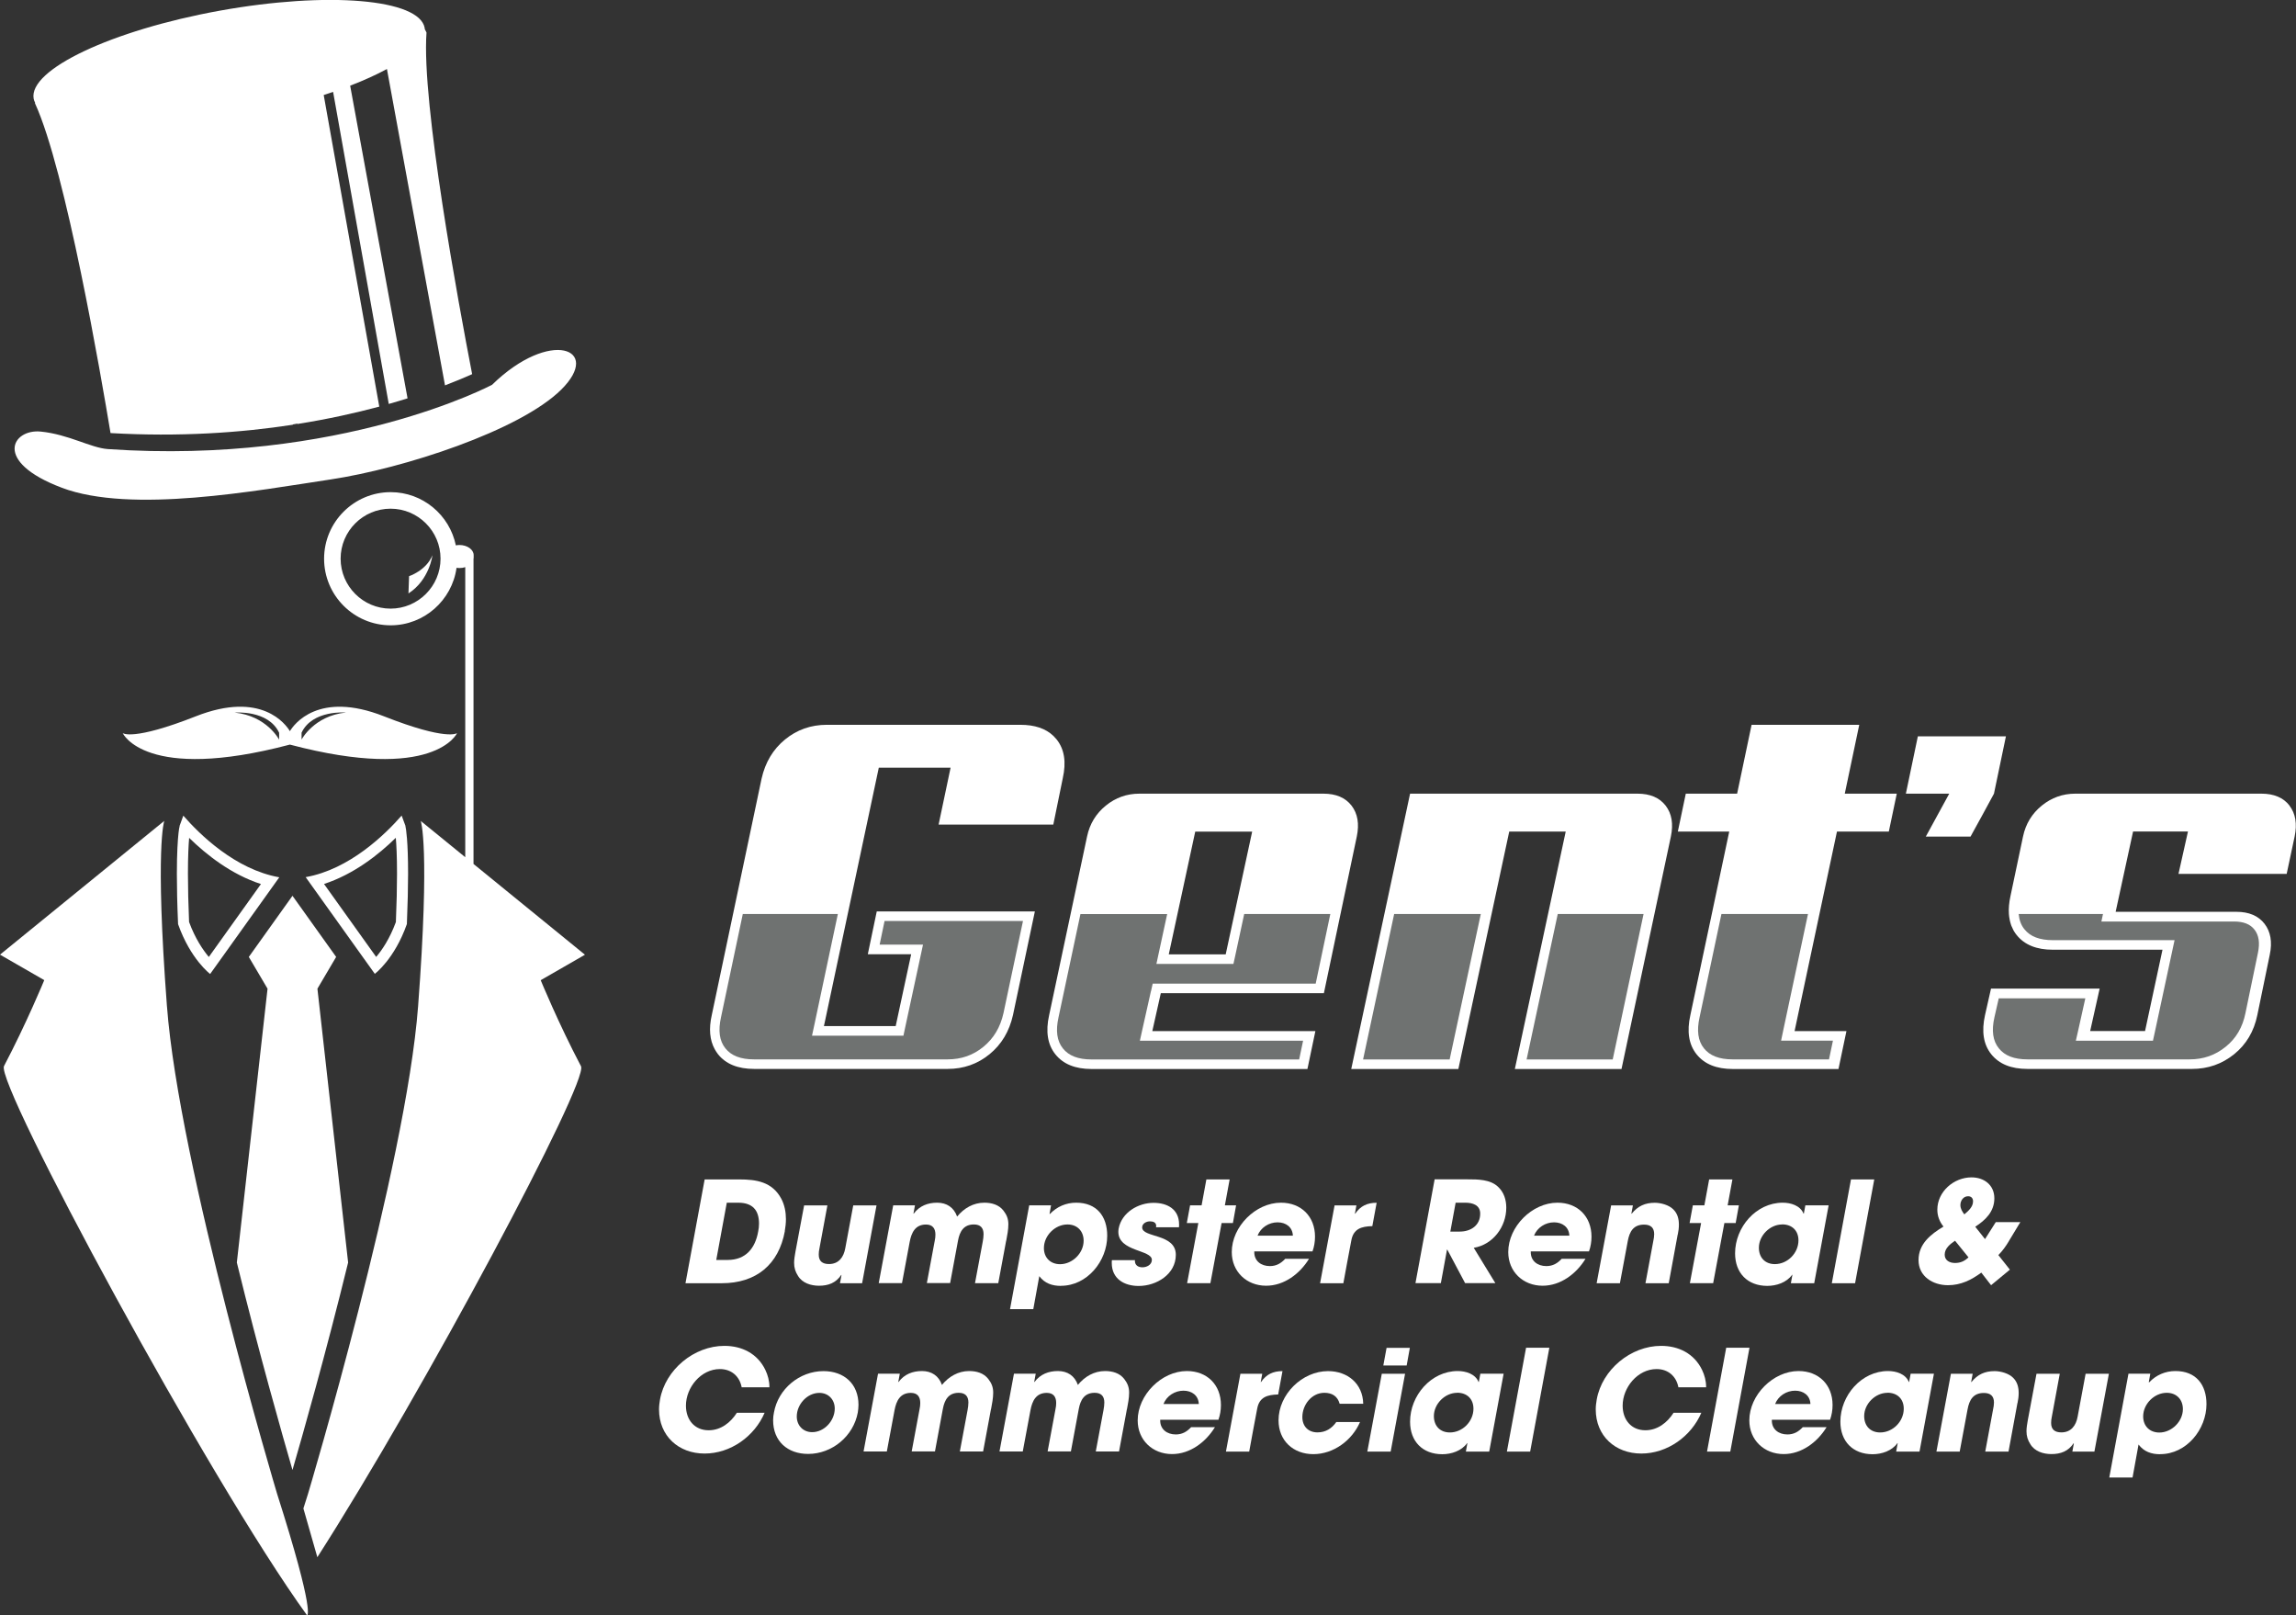 <?xml version="1.0" encoding="UTF-8"?> <svg xmlns="http://www.w3.org/2000/svg" viewBox="0 0 302.86 213.03"><rect x="0" y="0" width="302.86" height="213.03" fill="#333333" stroke="none"/><g fill="#fff"><path d="m38.58 193.85c1.32-4.54 4.41-15.4 7.34-27.36l-4.05-36.11 2.47-4.19-5.76-8.06-5.76 8.06 2.47 4.19-4.05 36.11c2.92 11.93 6.01 22.78 7.34 27.36z"></path><path d="m22.02 132.69c-1.59-21.07-.35-24.44-.35-24.44l-21.67 17.64 5.84 3.36s-2.36 5.72-5.31 11.33c-1.18 2.24 26.98 54.49 39.97 72.43 0 0 1.18.06-3.96-16.06 0 0-12.93-43.21-14.52-64.29z"></path><path d="m53.67 121.88c.11-2.72.16-4.91.16-6.66 0-4.3-.27-5.94-.35-6.28v-.04s-.5-1.35-.5-1.35c-2.14 2.45-6.85 7.09-12.66 8.12l9.12 12.75s2.59-1.91 4.23-6.56zm-1.46-11.39c.08.91.16 2.41.16 4.73 0 1.81-.05 3.95-.15 6.37-.81 2.2-1.83 3.7-2.6 4.6l-6.88-9.62c3.9-1.27 7.19-3.85 9.46-6.08z"></path><path d="m24.18 107.56-.49 1.35v.06c-.04.13-.09.4-.14.86-.1.92-.22 2.59-.22 5.4 0 1.74.04 3.93.16 6.64 1.65 4.65 4.23 6.57 4.23 6.57l9.12-12.75c-5.81-1.03-10.53-5.68-12.66-8.13zm3.36 18.63c-.76-.91-1.79-2.41-2.6-4.61-.1-2.39-.15-4.53-.15-6.36 0-2.31.08-3.8.16-4.73 2.28 2.23 5.56 4.82 9.47 6.09l-6.88 9.62z"></path><path d="m71.32 129.26 5.84-3.36-14.7-11.97v-40.25s.02-.07.02-.11v-.36c0-.74-.84-1.34-1.88-1.34-.16 0-.32.02-.47.05-.82-4-4.36-7.02-8.6-7.02-4.84 0-8.78 3.94-8.78 8.78s3.94 8.78 8.78 8.78c4.43 0 8.1-3.31 8.69-7.58.12.02.25.03.38.03.28 0 .54-.04.77-.12v38.25l-5.87-4.78s1.24 3.36-.35 24.44c-1.59 21.07-14.52 64.29-14.52 64.29-.22.68-.42 1.31-.61 1.93l1.84 6.43c14.07-21.94 35.82-62.76 34.78-64.74-2.96-5.62-5.31-11.33-5.31-11.33zm-19.8-49c-3.63 0-6.59-2.96-6.59-6.59s2.96-6.59 6.59-6.59 6.59 2.96 6.59 6.59-2.96 6.59-6.59 6.59z"></path><path d="m8.15 64.32c9.18 3.46 25.77.36 35.43-1.09s24.98-6.44 30.45-11.85-1.46-8.11-9.12-.64c0 0-19.9 10.6-50.68 8.48-2.27-.16-5.16-1.94-8.87-2.31-3.71-.36-6.38 3.95 2.8 7.41z"></path><path d="m4.62 13.55s0 .08 0 .08c4.06 8.83 8.74 36.12 9.96 43.48 9.07.52 17.17-.04 24.05-1.1v-.04s.6-.11.6-.11v.05c4.05-.64 7.67-1.45 10.8-2.29l-7.33-41.09c.42-.14.84-.27 1.24-.41l7.34 41.15c.87-.25 1.69-.49 2.48-.74l-7.57-41.23c1.84-.71 3.47-1.45 4.85-2.2l7.66 41.72c1.51-.58 2.71-1.09 3.58-1.48-1.77-9.14-6.7-35.79-6.02-45.04 0 0-.08-.19-.23-.46 0-.05 0-.1-.01-.15-.69-3.83-12.8-4.85-27.04-2.28-14.25 2.58-25.23 7.77-24.54 11.6.03.18.1.36.19.53z"></path><path d="m53.89 78.25c2.78-1.8 3.15-5.03 3.15-5.03-.81 2.02-3.08 2.76-3.08 2.76l-.08 2.27z"></path><path d="m60.29 96.68s-1.31 1.06-9.64-2.22c-8.68-3.42-11.89 1.09-12.41 1.96-.53-.88-3.73-5.38-12.41-1.96-8.33 3.28-9.64 2.22-9.64 2.22s2.96 6.55 22.05 1.51c19.09 5.04 22.05-1.51 22.05-1.51zm-23.47.86s-1.63-3.14-5.86-3.57c0 0 4.43-.39 5.86 2.66v.92zm2.96 0v-.92c1.43-3.04 5.86-2.66 5.86-2.66-4.23.43-5.86 3.57-5.86 3.57z"></path><path d="m174.63 130.98 4.34-20.66c.35-1.67.12-3.03-.69-4.08s-2.05-1.58-3.72-1.58h-.05s0 0 0 0h-24.21c-1.67 0-3.15.53-4.44 1.58s-2.12 2.41-2.47 4.08l-5 23.55c-.48 2.15-.21 3.87.82 5.16s2.62 1.94 4.77 1.94h.04s.01 0 .02 0h28.42l1.05-5h-.05s-21.46 0-21.46 0l1.12-5h21.51zm-16.97-21.31h7.51l-3.49 16.18h-7.51z"></path><path d="m215.98 104.66h-.11s0 0 0 0h-29.87l-3.39 15.87-4.37 20.44h.12s14.01 0 14.01 0l6.71-31.31h7.45l-6.71 31.31h.12s13.95 0 13.95 0l6.51-30.65c.35-1.67.12-3.03-.69-4.08s-2.05-1.58-3.72-1.58z"></path><path d="m264.6 97.1h-11.38s-.24 0-.24 0l-1.58 7.56h.24s5.48 0 5.48 0l-3.09 5.66h.24s5.66 0 5.66 0c.04-.09.23-.43.56-1.02s.68-1.23 1.05-1.91.87-1.59 1.48-2.73l1.58-7.57z"></path><path d="m302.01 106.24c-.81-1.05-2.05-1.58-3.72-1.58h-.32s0 0 0 0h-24.21c-1.67 0-3.15.53-4.44 1.58s-2.12 2.41-2.47 4.08l-1.65 7.83c-.19.87-.26 1.66-.21 2.38.02.25.05.49.1.73 0 .04.02.07.02.11.04.2.1.39.16.58.02.05.03.1.05.14.07.17.15.34.23.5.02.05.05.1.07.14.12.2.24.39.39.57 1.03 1.29 2.62 1.94 4.77 1.94h14.47l-2.3 10.72h-7.24l1.25-5.59h-.32s-14.01 0-14.01 0l-.79 3.49c-.48 2.15-.21 3.87.82 5.16s2.62 1.94 4.77 1.94h.31s.01 0 .02 0h21.38c2.11 0 3.96-.65 5.56-1.94s2.62-3.02 3.06-5.16l1.64-7.96c.35-1.67.12-3.03-.69-4.08s-2.05-1.58-3.72-1.58h-.32s0 0 0 0h-15.6l2.3-10.59h7.24l-1.25 5.59h.32s13.95 0 13.95 0l1.05-4.93c.35-1.67.12-3.03-.69-4.08z"></path><path d="m136.5 120.19h-20.85l-.07.34-1.11 5.31h5.72l-1.18 5.47-.86 4h-9.47l.09-.4 7.15-33.67h9.47l-1.58 7.5s15.13 0 15.13 0l1.25-6.12c.48-2.13.21-3.84-.82-5.12-.13-.16-.27-.31-.41-.45-1.02-.98-2.48-1.47-4.36-1.47h-25.53c-2.1 0-3.95.65-5.52 1.94-1.58 1.29-2.61 3.02-3.09 5.16l-3.76 17.84-2.81 13.34c-.41 1.8-.27 3.3.39 4.5.13.23.27.45.43.66 1.03 1.29 2.62 1.94 4.77 1.94h25.52c2.11 0 3.95-.65 5.53-1.94s2.61-3.02 3.09-5.16l2.89-13.68zm-.07.34-2.82 13.34z"></path><path d="m249.99 104.66h-6.65l1.91-9.08h-.19s-14.01 0-14.01 0l-1.91 9.08h-6.77l-1.05 5h.19s6.59 0 6.59 0l-2.3 10.87-2.83 13.34c-.48 2.15-.21 3.87.82 5.16s2.62 1.94 4.77 1.94h.18s.01 0 .02 0h13.75l1.05-5h-.19s-6.65 0-6.65 0l5.59-26.31h6.84l1.05-5h-.19z"></path><path d="m103.53 162.34c-.81 4.44-3.81 6.88-8.32 6.88h-4.79l2.53-13.69h4.53c2.29 0 4.38.31 5.58 2.55.43.81.61 1.76.61 2.68 0 .54-.06 1.05-.15 1.57zm-6.14-3.74h-1.52l-1.39 7.55h1.5c2.39 0 3.64-1.54 4.03-3.75.07-.33.11-.68.11-1.04 0-1.81-.89-2.76-2.74-2.76z"></path><path d="m113.7 169.22h-2.9l.2-1.09h-.04c-.7 1.05-1.7 1.42-2.92 1.42-1.07 0-2.2-.35-2.77-1.29-.35-.54-.52-1.07-.52-1.72 0-.48.09-.96.17-1.44l1.15-6.14h3.07l-1.05 5.68c-.06.26-.09.54-.09.81 0 .87.5 1.24 1.35 1.24 1.29 0 1.94-.91 2.15-2.09l1.05-5.64h3.07l-1.9 10.26z"></path><path d="m132.72 163.61-1.04 5.6h-3.07l1.02-5.46c.06-.33.11-.67.11-1 0-.83-.41-1.28-1.28-1.28-1.35 0-1.87.94-2.09 2.13l-1.04 5.6h-3.07l1.04-5.58c.06-.28.09-.54.09-.81 0-.81-.37-1.33-1.24-1.33-1.41 0-1.92 1.05-2.15 2.27l-1.02 5.46h-3.07l1.91-10.26h2.87l-.2 1.09h.04c.76-1.02 1.85-1.44 3.09-1.44s2.2.61 2.63 1.83c.91-1.11 2.15-1.83 3.59-1.83.96 0 1.91.26 2.52 1.04.44.57.65 1.09.65 1.81s-.15 1.46-.28 2.16z"></path><path d="m139.94 169.57c-1.15 0-2.13-.33-2.85-1.28l-.79 4.35h-3.07l2.53-13.69h2.88l-.2 1.13h.06c.92-.96 2.13-1.48 3.46-1.48 2.7 0 4.09 1.79 4.09 4.36 0 3.33-2.63 6.6-6.1 6.6zm.87-8.1c-1.65 0-3.11 1.48-3.11 3.11 0 1.28.87 2.13 2.13 2.13 1.63 0 3.11-1.46 3.11-3.09 0-1.28-.85-2.15-2.13-2.15z"></path><path d="m155.5 161.84h-3.01c0-.06.02-.11.02-.17 0-.48-.41-.61-.83-.61-.46 0-1.02.28-1.02.8 0 1.39 4.44.78 4.44 3.61 0 2.57-2.55 4.11-4.9 4.11-1.91 0-3.55-.94-3.55-3.03 0-.13 0-.24.02-.37h3.05l-.02.07c0 .61.44.87 1 .87s1.24-.33 1.24-.98c0-1.35-4.42-1.07-4.42-3.7 0-.15.02-.3.04-.44.41-2.11 2.57-3.38 4.6-3.38 1.81 0 3.37.83 3.37 2.85 0 .13 0 .26-.02.39z"></path><path d="m162.62 161.28h-1.48l-1.48 7.93h-3.07l1.48-7.93h-1.52l.43-2.33h1.52l.63-3.42h3.07l-.63 3.42h1.48l-.42 2.33z"></path><path d="m173.14 165.02h-7.69v.07c-.02 1.2.91 1.87 2.05 1.87.85 0 1.46-.35 2.03-.96h3.14c-1.2 1.96-3.27 3.55-5.66 3.55-2.57 0-4.53-1.85-4.53-4.44 0-3.35 3.14-6.51 6.49-6.51 2.66 0 4.49 1.81 4.49 4.48 0 .67-.11 1.33-.33 1.94zm-4.62-3.83c-1.13 0-2.22.68-2.64 1.76h4.66c-.04-1.13-.92-1.76-2.02-1.76z"></path><path d="m181.01 161.69c-1.41.04-2.48.33-2.76 1.89-.37 1.89-.7 3.75-1.05 5.64h-3.07l1.91-10.26h2.88l-.2 1.09h.04c.7-1.02 1.59-1.44 2.83-1.44l-.57 3.09z"></path><path d="m194.4 164.55 2.85 4.66h-3.99l-2.35-4.42h-.04l-.81 4.42h-3.35l2.53-13.69h4.33c1.35 0 3 0 4.03.98.78.72 1.09 1.72 1.09 2.76 0 2.52-1.76 4.88-4.29 5.29zm-1.11-5.95h-1.28l-.7 3.81h1.24c1.46 0 2.7-.81 2.7-2.37 0-1.13-1-1.44-1.96-1.44z"></path><path d="m209.61 165.02h-7.69v.07c-.02 1.2.91 1.87 2.05 1.87.85 0 1.46-.35 2.03-.96h3.14c-1.2 1.96-3.27 3.55-5.66 3.55-2.57 0-4.53-1.85-4.53-4.44 0-3.35 3.14-6.51 6.49-6.51 2.66 0 4.49 1.81 4.49 4.48 0 .67-.11 1.33-.33 1.94zm-4.62-3.83c-1.13 0-2.22.68-2.64 1.76h4.66c-.04-1.13-.92-1.76-2.02-1.76z"></path><path d="m221.3 162.8-1.18 6.42h-3.07l1.04-5.6c.06-.28.11-.57.11-.87 0-.85-.46-1.26-1.33-1.26-1.41 0-1.92.92-2.15 2.15l-1.04 5.58h-3.07l1.91-10.26h2.87l-.2 1.09h.04c.81-1 1.76-1.44 3.05-1.44.81 0 1.89.3 2.46.89.55.55.72 1.26.72 2 0 .44-.06.89-.15 1.31z"></path><path d="m228.94 161.28h-1.48l-1.48 7.93h-3.07l1.48-7.93h-1.52l.43-2.33h1.52l.63-3.42h3.07l-.63 3.42h1.48l-.42 2.33z"></path><path d="m239.3 169.22h-3.07l.2-1.11h-.04c-.72 1.02-2.07 1.46-3.27 1.46-2.61 0-4.25-1.7-4.25-4.29 0-3.44 2.76-6.68 6.29-6.68 1.05 0 2.31.37 2.74 1.44h.04l.2-1.09h3.07l-1.9 10.26zm-4.22-7.75c-1.61 0-3.07 1.46-3.07 3.07 0 1.29.81 2.16 2.11 2.16 1.68 0 3.11-1.46 3.11-3.13 0-1.31-.87-2.11-2.15-2.11z"></path><path d="m244.7 169.22h-3.07l2.53-13.69h3.07z"></path><path d="m264.97 163.7c-.39.65-.83 1.26-1.37 1.81l1.52 1.92-2.48 2.05-1.29-1.66c-1.33.98-2.7 1.66-4.4 1.66-1.98 0-3.88-1.15-3.88-3.31s1.63-3.42 3.29-4.42c-.52-.65-.81-1.39-.81-2.22 0-2.4 2.18-4.27 4.51-4.27 1.65 0 3.01 1 3.01 2.76s-1.17 2.88-2.52 3.75l1.29 1.63 1.42-2.24h3.24l-1.53 2.53zm-7.08-.09c-.63.44-1.37.98-1.37 1.85 0 .76.67 1.09 1.35 1.09.74 0 1.26-.24 1.79-.74l-1.78-2.2zm1.72-5.86c-.63 0-1.02.57-1.02 1.17 0 .46.24.85.52 1.22.52-.44 1.15-.98 1.15-1.72 0-.41-.24-.67-.65-.67z"></path><path d="m97.83 182.93c-.28-1.46-1.37-2.39-2.87-2.39-2.5 0-4.48 2.42-4.48 4.83 0 1.83 1.11 3.24 3 3.24 1.61 0 2.9-1.02 3.72-2.31h3.66c-1.33 3.11-4.48 5.38-7.92 5.38s-6.01-2.33-6.01-5.83c0-.44.06-.87.13-1.29.7-3.94 4.48-7.08 8.49-7.08 2.33 0 4.36 1.02 5.4 3.16.33.68.54 1.46.54 2.24v.06h-3.66z"></path><path d="m113.15 186.27c-.57 3.11-3.38 5.46-6.55 5.46-2.72 0-4.62-1.68-4.62-4.44 0-.35.04-.68.11-1.02.55-3.11 3.37-5.46 6.53-5.46 2.72 0 4.62 1.68 4.62 4.44 0 .35-.04.68-.09 1.02zm-5.07-2.59c-1.61 0-2.98 1.52-2.98 3.11 0 1.18.83 2.07 2.03 2.07 1.61 0 2.98-1.52 2.98-3.11 0-1.18-.83-2.07-2.03-2.07z"></path><path d="m130.72 185.81-1.04 5.6h-3.07l1.02-5.46c.06-.33.11-.67.11-1 0-.83-.41-1.28-1.28-1.28-1.35 0-1.87.94-2.09 2.13l-1.04 5.6h-3.07l1.04-5.58c.06-.28.09-.54.09-.81 0-.81-.37-1.33-1.24-1.33-1.41 0-1.92 1.05-2.15 2.27l-1.02 5.46h-3.07l1.91-10.26h2.87l-.2 1.09h.04c.76-1.02 1.85-1.44 3.09-1.44s2.2.61 2.63 1.83c.91-1.11 2.15-1.83 3.59-1.83.96 0 1.91.26 2.52 1.04.44.57.65 1.09.65 1.81s-.15 1.46-.28 2.16z"></path><path d="m148.65 185.81-1.04 5.6h-3.07l1.02-5.46c.06-.33.11-.67.11-1 0-.83-.41-1.28-1.28-1.28-1.35 0-1.87.94-2.09 2.13l-1.04 5.6h-3.07l1.04-5.58c.06-.28.09-.54.09-.81 0-.81-.37-1.33-1.24-1.33-1.41 0-1.92 1.05-2.15 2.27l-1.02 5.46h-3.07l1.91-10.26h2.87l-.2 1.09h.04c.76-1.02 1.85-1.44 3.09-1.44s2.2.61 2.63 1.83c.91-1.11 2.15-1.83 3.59-1.83.96 0 1.91.26 2.52 1.04.44.57.65 1.09.65 1.81s-.15 1.46-.28 2.16z"></path><path d="m160.73 187.22h-7.69v.07c-.02 1.2.91 1.87 2.05 1.87.85 0 1.46-.35 2.03-.96h3.14c-1.2 1.96-3.27 3.55-5.66 3.55-2.57 0-4.53-1.85-4.53-4.44 0-3.35 3.14-6.51 6.49-6.51 2.66 0 4.49 1.81 4.49 4.48 0 .67-.11 1.33-.33 1.94zm-4.62-3.83c-1.13 0-2.22.68-2.64 1.76h4.66c-.04-1.13-.92-1.76-2.02-1.76z"></path><path d="m168.59 183.89c-1.41.04-2.48.33-2.76 1.89-.37 1.89-.7 3.75-1.05 5.64h-3.07l1.91-10.26h2.88l-.2 1.09h.04c.7-1.02 1.59-1.44 2.83-1.44l-.57 3.09z"></path><path d="m176.71 185.11c-.28-1-1-1.44-2.02-1.44-1.68 0-2.9 1.59-2.9 3.2 0 1.22.78 2.02 2 2.02 1.07 0 1.89-.52 2.48-1.37h3.13c-1.04 2.42-3.5 4.24-6.16 4.24s-4.59-1.79-4.59-4.46c0-3.42 3.11-6.49 6.53-6.49 2.59 0 4.59 1.66 4.64 4.31h-3.11z"></path><path d="m183.43 191.42h-3.07l1.91-10.26h3.07l-1.9 10.26zm2.11-11.35h-3.07l.43-2.33h3.07l-.42 2.33z"></path><path d="m196.43 191.42h-3.07l.2-1.11h-.04c-.72 1.02-2.07 1.46-3.27 1.46-2.61 0-4.25-1.7-4.25-4.29 0-3.44 2.76-6.68 6.29-6.68 1.05 0 2.31.37 2.74 1.44h.04l.2-1.09h3.07l-1.9 10.26zm-4.22-7.75c-1.61 0-3.07 1.46-3.07 3.07 0 1.29.81 2.16 2.11 2.16 1.68 0 3.11-1.46 3.11-3.13 0-1.31-.87-2.11-2.15-2.11z"></path><path d="m201.84 191.42h-3.07l2.53-13.69h3.07z"></path><path d="m221.39 182.93c-.28-1.46-1.37-2.39-2.87-2.39-2.5 0-4.48 2.42-4.48 4.83 0 1.83 1.11 3.24 3 3.24 1.61 0 2.9-1.02 3.72-2.31h3.66c-1.33 3.11-4.48 5.38-7.92 5.38s-6.01-2.33-6.01-5.83c0-.44.06-.87.13-1.29.7-3.94 4.48-7.08 8.49-7.08 2.33 0 4.36 1.02 5.4 3.16.33.68.54 1.46.54 2.24v.06h-3.66z"></path><path d="m228.24 191.42h-3.07l2.53-13.69h3.07z"></path><path d="m241.41 187.22h-7.69v.07c-.02 1.2.91 1.87 2.05 1.87.85 0 1.46-.35 2.03-.96h3.14c-1.2 1.96-3.27 3.55-5.66 3.55-2.57 0-4.53-1.85-4.53-4.44 0-3.35 3.14-6.51 6.49-6.51 2.66 0 4.49 1.81 4.49 4.48 0 .67-.11 1.33-.33 1.94zm-4.62-3.83c-1.13 0-2.22.68-2.64 1.76h4.66c-.04-1.13-.92-1.76-2.02-1.76z"></path><path d="m253.19 191.42h-3.07l.2-1.11h-.04c-.72 1.02-2.07 1.46-3.27 1.46-2.61 0-4.25-1.7-4.25-4.29 0-3.44 2.76-6.68 6.29-6.68 1.05 0 2.31.37 2.74 1.44h.04l.2-1.09h3.07l-1.9 10.26zm-4.22-7.75c-1.61 0-3.07 1.46-3.07 3.07 0 1.29.81 2.16 2.11 2.16 1.68 0 3.11-1.46 3.11-3.13 0-1.31-.87-2.11-2.15-2.11z"></path><path d="m266.12 185-1.18 6.42h-3.07l1.04-5.6c.06-.28.11-.57.11-.87 0-.85-.46-1.26-1.33-1.26-1.41 0-1.92.92-2.15 2.15l-1.04 5.58h-3.07l1.91-10.26h2.87l-.2 1.09h.04c.81-1 1.76-1.44 3.05-1.44.81 0 1.89.3 2.46.89.55.55.72 1.26.72 2 0 .44-.06.89-.15 1.31z"></path><path d="m276.26 191.42h-2.9l.2-1.09h-.04c-.7 1.05-1.7 1.42-2.92 1.42-1.07 0-2.2-.35-2.77-1.29-.35-.54-.52-1.07-.52-1.72 0-.48.09-.96.17-1.44l1.15-6.14h3.07l-1.05 5.68c-.06.26-.09.54-.09.81 0 .87.5 1.24 1.35 1.24 1.29 0 1.94-.91 2.15-2.09l1.05-5.64h3.07l-1.91 10.26z"></path><path d="m284.94 191.77c-1.15 0-2.13-.33-2.85-1.28l-.79 4.35h-3.07l2.53-13.69h2.88l-.2 1.13h.06c.92-.96 2.13-1.48 3.46-1.48 2.7 0 4.09 1.79 4.09 4.36 0 3.33-2.63 6.6-6.1 6.6zm.87-8.1c-1.65 0-3.11 1.48-3.11 3.11 0 1.28.87 2.13 2.13 2.13 1.63 0 3.11-1.46 3.11-3.09 0-1.28-.85-2.15-2.13-2.15z"></path></g><g fill="#6f7271"><path d="m265.64 122.74s-.05-.09-.07-.14c.02.05.05.1.07.14z"></path><path d="m265.12 121.37s-.02-.07-.02-.11c0 .04.02.07.02.11z"></path><path d="m265.34 122.09s-.03-.1-.05-.14c.02.05.03.1.05.14z"></path><path d="m265 120.53v.01z"></path><path d="m121.75 124.58-.33 1.53-2.04 9.47-.21 1h-12.06l.33-1.53 3.08-14.52h-12.54l-2.87 13.6c-.4 1.79-.21 3.13.57 4.11s2.02 1.46 3.78 1.46h25.53c1.82 0 3.36-.54 4.72-1.65 1.37-1.12 2.24-2.58 2.66-4.46l2.57-12.14h-18.26l-.65 3.12h5.73z"></path><path d="m151.83 130.7.22-.99h21.5l1.93-9.18h-11.36l-1.2 5.58-.22 1h-10.16l.33-1.53 1.09-5.04h-11.44l-2.89 13.6c-.4 1.79-.21 3.13.57 4.11s2.02 1.46 3.78 1.46h27.39l.52-2.47h-21.53l.34-1.54 1.12-5z"></path><path d="m212.73 139.71 4.07-19.18h-11.32l-4.11 19.18z"></path><path d="m191.22 139.71 4.11-19.18h-11.43l-4.1 19.18z"></path><path d="m238.49 120.53h-11.42l-2.88 13.6c-.4 1.79-.21 3.13.57 4.11s2.02 1.46 3.78 1.46h12.72l.52-2.47h-6.84l.32-1.53 3.23-15.18z"></path><path d="m286.84 123.99-.33 1.53-2.3 10.72-.22 1h-10.17l.35-1.54.9-4.05h-11.42l-.57 2.5c-.4 1.77-.21 3.11.58 4.09.78.98 2.02 1.46 3.78 1.46h21.38c1.82 0 3.38-.54 4.76-1.66 1.38-1.11 2.23-2.56 2.61-4.43l1.65-7.96c.27-1.3.13-2.3-.45-3.05-.56-.73-1.45-1.08-2.71-1.08h-17.49l.21-.99h-11.12c.07.78.3 1.44.74 1.99.78.99 2.02 1.46 3.78 1.46h16.04z"></path></g></svg> 